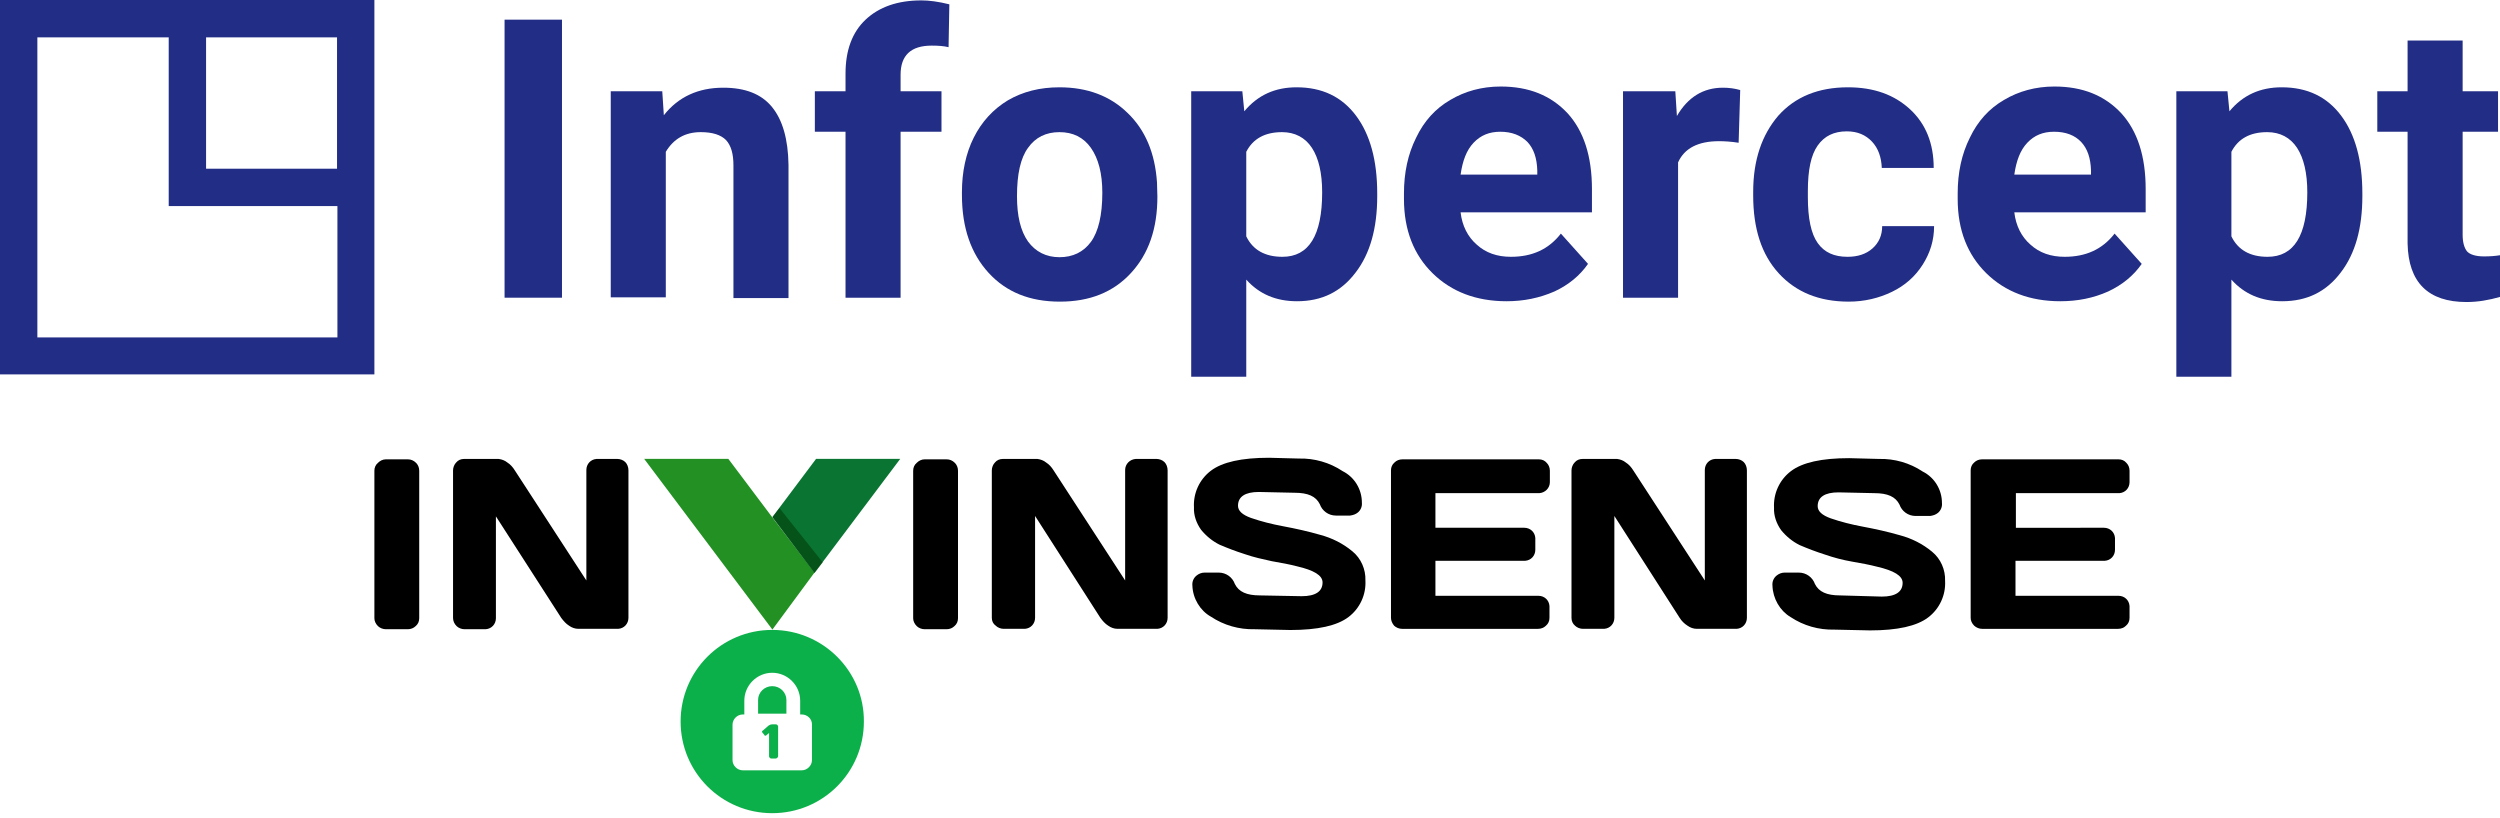 <?xml version="1.0" encoding="utf-8"?>
<!-- Generator: Adobe Illustrator 25.1.0, SVG Export Plug-In . SVG Version: 6.00 Build 0)  -->
<svg version="1.1" id="Layer_1" xmlns="http://www.w3.org/2000/svg" xmlns:xlink="http://www.w3.org/1999/xlink" x="0px" y="0px"
	 viewBox="0 0 635.7 207.9" style="enable-background:new 0 0 635.7 207.9;" xml:space="preserve">
<style type="text/css">
	.st0{fill:#222D86;}
	.st1{fill:none;}
	.st2{fill:#229022;}
	.st3{fill:#0A7533;}
	.st4{opacity:0.5;fill:#003300;enable-background:new    ;}
	.st5{fill:#0CB04A;}
</style>
<path class="st0" d="M42.9,0H0v95.2h95.2V52.4V0H42.9z M9.5,85.7V9.5h33.4v42.9h42.9v33.4H9.5z M85.7,9.5v33.4H52.4V9.5H85.7z"/>
<g>
	<path class="st0" d="M142.9,75.7h-14.6V5h14.6V75.7z"/>
	<path class="st0" d="M168.4,23.2l0.4,6.1c3.7-4.7,8.8-7,15.1-7c5.6,0,9.7,1.6,12.4,4.9c2.7,3.3,4.1,8.2,4.2,14.7v33.9h-14V42.1
		c0-3-0.6-5.1-1.9-6.5c-1.3-1.3-3.4-2-6.4-2c-4,0-6.9,1.7-8.9,5v37h-14V23.2H168.4z"/>
	<path class="st0" d="M215,75.7V33.5h-7.8V23.2h7.8v-4.5c0-5.9,1.7-10.5,5.1-13.7c3.4-3.2,8.1-4.9,14.2-4.9c1.9,0,4.3,0.3,7.1,1
		L241.2,12c-1.2-0.3-2.6-0.4-4.3-0.4c-5.3,0-7.9,2.5-7.9,7.4v4.2h10.4v10.3H229v42.2H215z"/>
	<path class="st0" d="M244.6,48.9c0-5.2,1-9.9,3-13.9s4.9-7.2,8.7-9.5c3.8-2.2,8.1-3.3,13.1-3.3c7.1,0,12.9,2.2,17.3,6.5
		c4.5,4.3,7,10.2,7.5,17.7l0.1,3.6c0,8.1-2.2,14.5-6.7,19.4c-4.5,4.9-10.5,7.3-18.1,7.3s-13.6-2.4-18.1-7.3
		c-4.5-4.9-6.8-11.5-6.8-19.8V48.9z M258.6,49.9c0,5,0.9,8.8,2.8,11.5c1.9,2.6,4.6,4,8,4c3.4,0,6.1-1.3,8-3.9
		c1.9-2.6,2.9-6.8,2.9-12.5c0-4.9-1-8.7-2.9-11.4c-1.9-2.7-4.6-4-8-4c-3.4,0-6.1,1.3-8,4C259.5,40.2,258.6,44.3,258.6,49.9z"/>
	<path class="st0" d="M350.2,49.9c0,8.1-1.8,14.6-5.5,19.4c-3.7,4.9-8.6,7.3-14.9,7.3c-5.3,0-9.6-1.8-12.9-5.5v24.7h-14V23.2h13
		l0.5,5.1c3.4-4.1,7.8-6.1,13.3-6.1c6.5,0,11.5,2.4,15.1,7.2c3.6,4.8,5.4,11.4,5.4,19.8V49.9z M336.2,48.9c0-4.9-0.9-8.7-2.6-11.3
		c-1.7-2.6-4.3-4-7.6-4c-4.4,0-7.4,1.7-9.1,5v21.5c1.7,3.5,4.8,5.2,9.2,5.2C332.8,65.3,336.2,59.9,336.2,48.9z"/>
	<path class="st0" d="M383.1,76.6c-7.7,0-14-2.4-18.8-7.1c-4.8-4.7-7.3-11-7.3-18.9v-1.4c0-5.3,1-10,3.1-14.2c2-4.2,4.9-7.4,8.7-9.6
		c3.7-2.2,8-3.4,12.8-3.4c7.2,0,12.8,2.3,17,6.8c4.1,4.5,6.2,10.9,6.2,19.3V54h-33.4c0.4,3.4,1.8,6.2,4.1,8.2
		c2.3,2.1,5.2,3.1,8.7,3.1c5.4,0,9.6-1.9,12.7-5.9l6.9,7.7c-2.1,3-4.9,5.3-8.5,7C391.4,75.8,387.4,76.6,383.1,76.6z M381.5,33.5
		c-2.8,0-5,0.9-6.8,2.8s-2.8,4.6-3.3,8.1h19.5v-1.1c-0.1-3.1-0.9-5.5-2.5-7.2C386.7,34.4,384.4,33.5,381.5,33.5z"/>
	<path class="st0" d="M442.1,36.3c-1.9-0.3-3.6-0.4-5-0.4c-5.3,0-8.8,1.8-10.4,5.4v34.4h-14V23.2h13.3l0.4,6.3
		c2.8-4.8,6.7-7.2,11.7-7.2c1.6,0,3,0.2,4.4,0.6L442.1,36.3z"/>
	<path class="st0" d="M469.8,65.3c2.6,0,4.7-0.7,6.3-2.1c1.6-1.4,2.5-3.3,2.5-5.7h13.2c0,3.6-1,6.8-2.9,9.8c-1.9,3-4.5,5.3-7.8,6.9
		c-3.3,1.6-7,2.5-11,2.5c-7.5,0-13.4-2.4-17.8-7.2s-6.5-11.4-6.5-19.8v-0.9c0-8.1,2.2-14.5,6.4-19.4c4.3-4.8,10.2-7.2,17.7-7.2
		c6.6,0,11.8,1.9,15.8,5.6c4,3.7,6,8.7,6,14.9h-13.2c-0.1-2.7-0.9-5-2.5-6.7c-1.6-1.7-3.7-2.6-6.4-2.6c-3.3,0-5.7,1.2-7.4,3.6
		c-1.7,2.4-2.5,6.2-2.5,11.6v1.5c0,5.4,0.8,9.3,2.5,11.7C463.9,64.2,466.4,65.3,469.8,65.3z"/>
	<path class="st0" d="M523.9,76.6c-7.7,0-14-2.4-18.8-7.1c-4.8-4.7-7.3-11-7.3-18.9v-1.4c0-5.3,1-10,3.1-14.2c2-4.2,4.9-7.4,8.7-9.6
		c3.7-2.2,8-3.4,12.8-3.4c7.2,0,12.8,2.3,17,6.8c4.1,4.5,6.2,10.9,6.2,19.3V54h-33.4c0.4,3.4,1.8,6.2,4.1,8.2
		c2.3,2.1,5.2,3.1,8.7,3.1c5.4,0,9.6-1.9,12.7-5.9l6.9,7.7c-2.1,3-4.9,5.3-8.5,7C532.3,75.8,528.3,76.6,523.9,76.6z M522.3,33.5
		c-2.8,0-5,0.9-6.8,2.8s-2.8,4.6-3.3,8.1h19.5v-1.1c-0.1-3.1-0.9-5.5-2.5-7.2C527.6,34.4,525.3,33.5,522.3,33.5z"/>
	<path class="st0" d="M600.7,49.9c0,8.1-1.8,14.6-5.5,19.4c-3.7,4.9-8.6,7.3-14.9,7.3c-5.3,0-9.6-1.8-12.9-5.5v24.7h-14V23.2h13
		l0.5,5.1c3.4-4.1,7.8-6.1,13.3-6.1c6.5,0,11.5,2.4,15.1,7.2s5.4,11.4,5.4,19.8V49.9z M586.7,48.9c0-4.9-0.9-8.7-2.6-11.3
		c-1.7-2.6-4.3-4-7.6-4c-4.4,0-7.4,1.7-9.1,5v21.5c1.7,3.5,4.8,5.2,9.2,5.2C583.3,65.3,586.7,59.9,586.7,48.9z"/>
	<path class="st0" d="M626.2,10.3v12.9h9v10.3h-9v26.2c0,1.9,0.4,3.3,1.1,4.2c0.7,0.8,2.2,1.3,4.3,1.3c1.6,0,2.9-0.1,4.1-0.3v10.6
		c-2.8,0.8-5.6,1.3-8.5,1.3c-9.8,0-14.8-5-15-14.9V33.5h-7.7V23.2h7.7V10.3H626.2z"/>
</g>
<g id="Group_4945" transform="translate(-27.481 -144.108)">
	<g id="Group_4940" transform="translate(27.481 144.108)">
		<g id="Group_4937">
			<g id="Group_4936">
				<path id="Path_4759" d="M95.2,157.2v-37.5c0-0.8,0.3-1.5,0.9-2c0.5-0.5,1.2-0.9,2-0.9h5.6c0.8,0,1.5,0.3,2.1,0.9
					c0.5,0.5,0.8,1.2,0.8,2v37.5c0,0.8-0.3,1.5-0.9,2c-0.5,0.5-1.2,0.8-2,0.8h-5.6c-0.7,0-1.5-0.3-2-0.8
					C95.5,158.6,95.2,157.9,95.2,157.2z"/>
				<path id="Path_4760" d="M115.2,157.1v-37.5c0-0.7,0.3-1.5,0.8-2c0.5-0.6,1.2-0.9,2-0.9h8.8c0.8,0.1,1.6,0.4,2.2,0.9
					c0.8,0.5,1.4,1.2,1.9,2l18.2,28v-28.1c0-1.5,1.1-2.7,2.6-2.8c0,0,0.1,0,0.1,0h5.2c0.7,0,1.5,0.3,2,0.8c0.5,0.5,0.8,1.3,0.8,2.1
					v37.5c0,1.5-1.1,2.7-2.6,2.8c0,0-0.1,0-0.1,0h-10c-0.9,0-1.7-0.3-2.4-0.8c-0.8-0.5-1.4-1.2-2-2l-16.6-25.8v25.9
					c0,1.5-1.1,2.7-2.6,2.8c0,0-0.1,0-0.1,0h-5.3c-0.7,0-1.5-0.3-2-0.8C115.5,158.6,115.2,157.9,115.2,157.1z"/>
				<path id="Path_4761" d="M232.2,157.2v-37.5c0-0.8,0.3-1.5,0.9-2c0.5-0.5,1.2-0.9,2-0.9h5.6c0.8,0,1.5,0.3,2.1,0.9
					c0.5,0.5,0.8,1.2,0.8,2v37.5c0,0.8-0.3,1.5-0.9,2c-0.5,0.5-1.2,0.8-2,0.8h-5.6c-0.7,0-1.5-0.3-2-0.8
					C232.5,158.6,232.2,157.9,232.2,157.2z"/>
				<path id="Path_4762" d="M252.2,157.1v-37.5c0-0.7,0.3-1.5,0.8-2c0.5-0.6,1.2-0.9,2-0.9h8.8c0.8,0.1,1.6,0.4,2.2,0.9
					c0.8,0.5,1.4,1.2,1.9,2l18.2,28v-28.1c0-1.5,1.2-2.7,2.7-2.8c0,0,0.1,0,0.1,0h5.2c0.7,0,1.5,0.3,2,0.8c0.5,0.5,0.8,1.3,0.8,2.1
					v37.5c0,1.5-1.1,2.7-2.6,2.8c0,0-0.1,0-0.1,0h-10c-0.9,0-1.7-0.3-2.4-0.8c-0.8-0.5-1.4-1.2-2-2l-16.6-25.9v25.9
					c0,1.5-1.1,2.7-2.6,2.8c0,0-0.1,0-0.1,0h-5.3c-0.7,0-1.5-0.3-2-0.8C252.5,158.6,252.2,157.9,252.2,157.1z"/>
				<path id="Path_4763" d="M303.2,148.9c-0.1-1,0.3-1.9,1-2.5c0.6-0.5,1.3-0.8,2.1-0.8h3.6c1.9,0,3.5,1.2,4.1,2.9
					c1,2,3,2.9,6.4,2.9l10.6,0.2c3.5,0,5.3-1.2,5.3-3.5c0-1.8-2.2-3.1-6.5-4.1c-1.9-0.5-4.1-0.9-6.4-1.3c-2.3-0.5-4.6-1-6.9-1.8
					c-2.2-0.7-4.3-1.5-6.4-2.4c-1.8-0.9-3.4-2.2-4.7-3.8c-1.2-1.7-1.9-3.7-1.8-5.7c-0.2-3.6,1.4-7.1,4.3-9.3
					c2.9-2.2,7.8-3.3,14.8-3.3l7.6,0.2c3.9-0.1,7.8,1,11.1,3.2c3,1.5,4.9,4.6,4.9,8c0.1,1-0.3,1.9-1,2.5c-0.6,0.5-1.3,0.7-2,0.8
					h-3.6c-1.9,0-3.5-1.2-4.1-2.9c-1-2-3-2.9-6.4-2.9l-9.1-0.2c-3.5,0-5.3,1.2-5.3,3.5c0,1.3,1.1,2.3,3.3,3.1
					c2.6,0.9,5.4,1.6,8.1,2.1c3.2,0.6,6.4,1.3,9.5,2.2c3,0.8,5.8,2.2,8.2,4.2c2.2,1.8,3.4,4.6,3.3,7.4c0.2,3.6-1.4,7.1-4.3,9.3
					c-2.9,2.2-7.8,3.3-14.8,3.3l-9.1-0.2c-3.9,0.1-7.8-1-11.1-3.2C305.2,155.3,303.3,152.2,303.2,148.9z"/>
				<path id="Path_4764" d="M353.7,157.1v-37.5c0-0.8,0.3-1.5,0.9-2c0.5-0.5,1.2-0.8,2-0.8h34.7c0.8,0,1.5,0.3,2,0.9
					c0.5,0.5,0.8,1.2,0.8,2v2.9c0,1.5-1.2,2.7-2.7,2.8c0,0-0.1,0-0.1,0H365v8.8h22.6c1.5,0,2.7,1.1,2.8,2.6c0,0,0,0.1,0,0.1v2.9
					c0,1.5-1.1,2.7-2.6,2.8c0,0-0.1,0-0.1,0H365v8.9h26.2c1.5,0,2.7,1.1,2.8,2.6c0,0,0,0.1,0,0.1v2.9c0,0.8-0.3,1.5-0.9,2
					c-0.5,0.5-1.2,0.8-2,0.8h-34.6c-0.7,0-1.5-0.3-2-0.8C354,158.5,353.7,157.8,353.7,157.1z"/>
				<path id="Path_4765" d="M399.6,157.1v-37.5c0-0.7,0.3-1.5,0.8-2c0.5-0.6,1.2-0.9,2-0.9h8.8c0.8,0.1,1.6,0.4,2.2,0.9
					c0.8,0.5,1.4,1.2,1.9,2l18.2,28v-28.1c0-1.5,1.1-2.7,2.6-2.8c0,0,0.1,0,0.1,0h5.2c0.7,0,1.5,0.3,2,0.8c0.5,0.5,0.8,1.3,0.8,2.1
					v37.5c0,1.5-1.1,2.7-2.6,2.8c0,0-0.1,0-0.1,0h-10c-0.9,0-1.7-0.3-2.4-0.8c-0.8-0.5-1.5-1.2-2-2l-16.6-25.9v25.9
					c0,1.5-1.1,2.7-2.6,2.8c0,0-0.1,0-0.1,0h-5.3c-0.7,0-1.5-0.3-2-0.8C399.9,158.6,399.6,157.9,399.6,157.1z"/>
				<path id="Path_4766" d="M450.7,148.9c-0.1-1,0.3-1.9,1-2.5c0.6-0.5,1.3-0.8,2.1-0.8h3.6c1.9,0,3.5,1.2,4.1,2.9
					c1,2,3,2.9,6.4,2.9l10.6,0.3c3.5,0,5.3-1.2,5.3-3.5c0-1.8-2.2-3.1-6.5-4.1c-1.9-0.5-4.1-0.9-6.4-1.3s-4.6-1-6.9-1.8
					c-2.2-0.7-4.3-1.5-6.4-2.4c-1.8-0.9-3.4-2.2-4.7-3.8c-1.2-1.7-1.9-3.7-1.8-5.7c-0.2-3.6,1.4-7.1,4.3-9.3
					c2.9-2.2,7.8-3.3,14.8-3.3l7.6,0.2c3.9-0.1,7.8,1,11.1,3.2c3,1.5,4.9,4.6,4.9,8c0.1,1-0.3,1.9-1,2.5c-0.6,0.5-1.3,0.7-2,0.8
					h-3.7c-1.9,0-3.5-1.2-4.1-2.9c-1-2-3-2.9-6.4-2.9l-9.1-0.2c-3.5,0-5.3,1.2-5.3,3.5c0,1.3,1.1,2.3,3.3,3.1
					c2.6,0.9,5.4,1.6,8.1,2.1c3.2,0.6,6.4,1.3,9.5,2.2c3,0.8,5.8,2.2,8.2,4.2c2.2,1.8,3.4,4.6,3.3,7.4c0.2,3.6-1.4,7.1-4.3,9.3
					c-2.9,2.2-7.8,3.3-14.8,3.3l-9.1-0.2c-3.9,0.1-7.8-1-11.1-3.2C452.6,155.3,450.8,152.2,450.7,148.9z"/>
				<path id="Path_4767" d="M501.1,157.1v-37.5c0-0.8,0.3-1.5,0.9-2c0.5-0.5,1.2-0.8,2-0.8h34.7c0.8,0,1.5,0.3,2,0.9
					c0.5,0.5,0.8,1.2,0.8,2v2.9c0,1.5-1.1,2.7-2.6,2.8c0,0-0.1,0-0.1,0h-26.2v8.8H535c1.5,0,2.7,1.1,2.8,2.6c0,0,0,0.1,0,0.1v2.9
					c0,1.5-1.1,2.7-2.6,2.8c0,0-0.1,0-0.1,0h-22.6v8.9h26.2c1.5,0,2.7,1.1,2.8,2.6c0,0,0,0.1,0,0.1v2.9c0,0.8-0.3,1.5-0.9,2
					c-0.5,0.5-1.2,0.8-2,0.8h-34.6c-0.7,0-1.5-0.3-2-0.8C501.4,158.5,501.1,157.8,501.1,157.1z"/>
				<g id="Group_4935" transform="translate(25.505 0.089)">
					<path id="Path_4768" class="st1" d="M170.9,131.4l-11.2-14.8L170.9,131.4L170.9,131.4z"/>
					<path id="Path_4769" class="st2" d="M170.9,131.5l-11.2-14.9h-21.4l32.6,43.4l10.7-14.5L170.9,131.5L170.9,131.5z"/>
					<path id="Path_4770" class="st3" d="M182,116.6l-11.1,14.8l10.7,14.2l21.8-29L182,116.6z"/>
					<path id="Path_4771" class="st4" d="M172.7,129.1l-1.8,2.3l10.7,14.2l2.1-2.7L172.7,129.1z"/>
				</g>
			</g>
		</g>
		<g id="Group_4939" transform="translate(28.967 16.274)">
			<path id="Path_4772" class="st5" d="M167.4,158.2c-2,0-3.6,1.6-3.6,3.5c0,0,0,0,0,0v3.5h7.2v-3.5
				C171,159.8,169.4,158.2,167.4,158.2C167.5,158.2,167.5,158.2,167.4,158.2z"/>
			<path id="Path_4773" class="st5" d="M167.4,143.9c-12.9,0-23.3,10.4-23.3,23.3c0,12.9,10.4,23.3,23.3,23.3
				c12.9,0,23.3-10.4,23.3-23.3C190.8,154.4,180.3,143.9,167.4,143.9C167.5,143.9,167.5,143.9,167.4,143.9z M177.5,177
				c0,1.4-1.2,2.6-2.6,2.6h-15c-1.4,0-2.6-1.2-2.6-2.6v-9c0-1.4,1.2-2.6,2.6-2.6h0.4v-3.5c0-3.9,3.2-7.1,7.1-7.1s7.1,3.2,7.1,7.1
				v3.5h0.4c1.4,0,2.6,1.1,2.6,2.5c0,0.1,0,0.1,0,0.2L177.5,177L177.5,177z"/>
			<g id="Group_4938" transform="translate(7.693 8.906)">
				<path id="Path_4774" class="st5" d="M157.2,161.1c-0.1-0.1-0.1-0.2-0.1-0.2c0-0.1,0.1-0.3,0.2-0.3l1.5-1.3
					c0.3-0.2,0.6-0.3,0.9-0.3h0.9c0.3,0,0.5,0.2,0.6,0.5c0,0,0,0,0,0v7.6c0,0.1-0.1,0.3-0.2,0.4c-0.2,0.1-0.2,0.2-0.4,0.2h-1.1
					c-0.3,0-0.5-0.2-0.6-0.5c0,0,0,0,0,0v-6l-0.7,0.6c-0.1,0.1-0.2,0.1-0.3,0.1c-0.1,0-0.2-0.1-0.2-0.2L157.2,161.1z"/>
			</g>
		</g>
	</g>
</g>
</svg>
